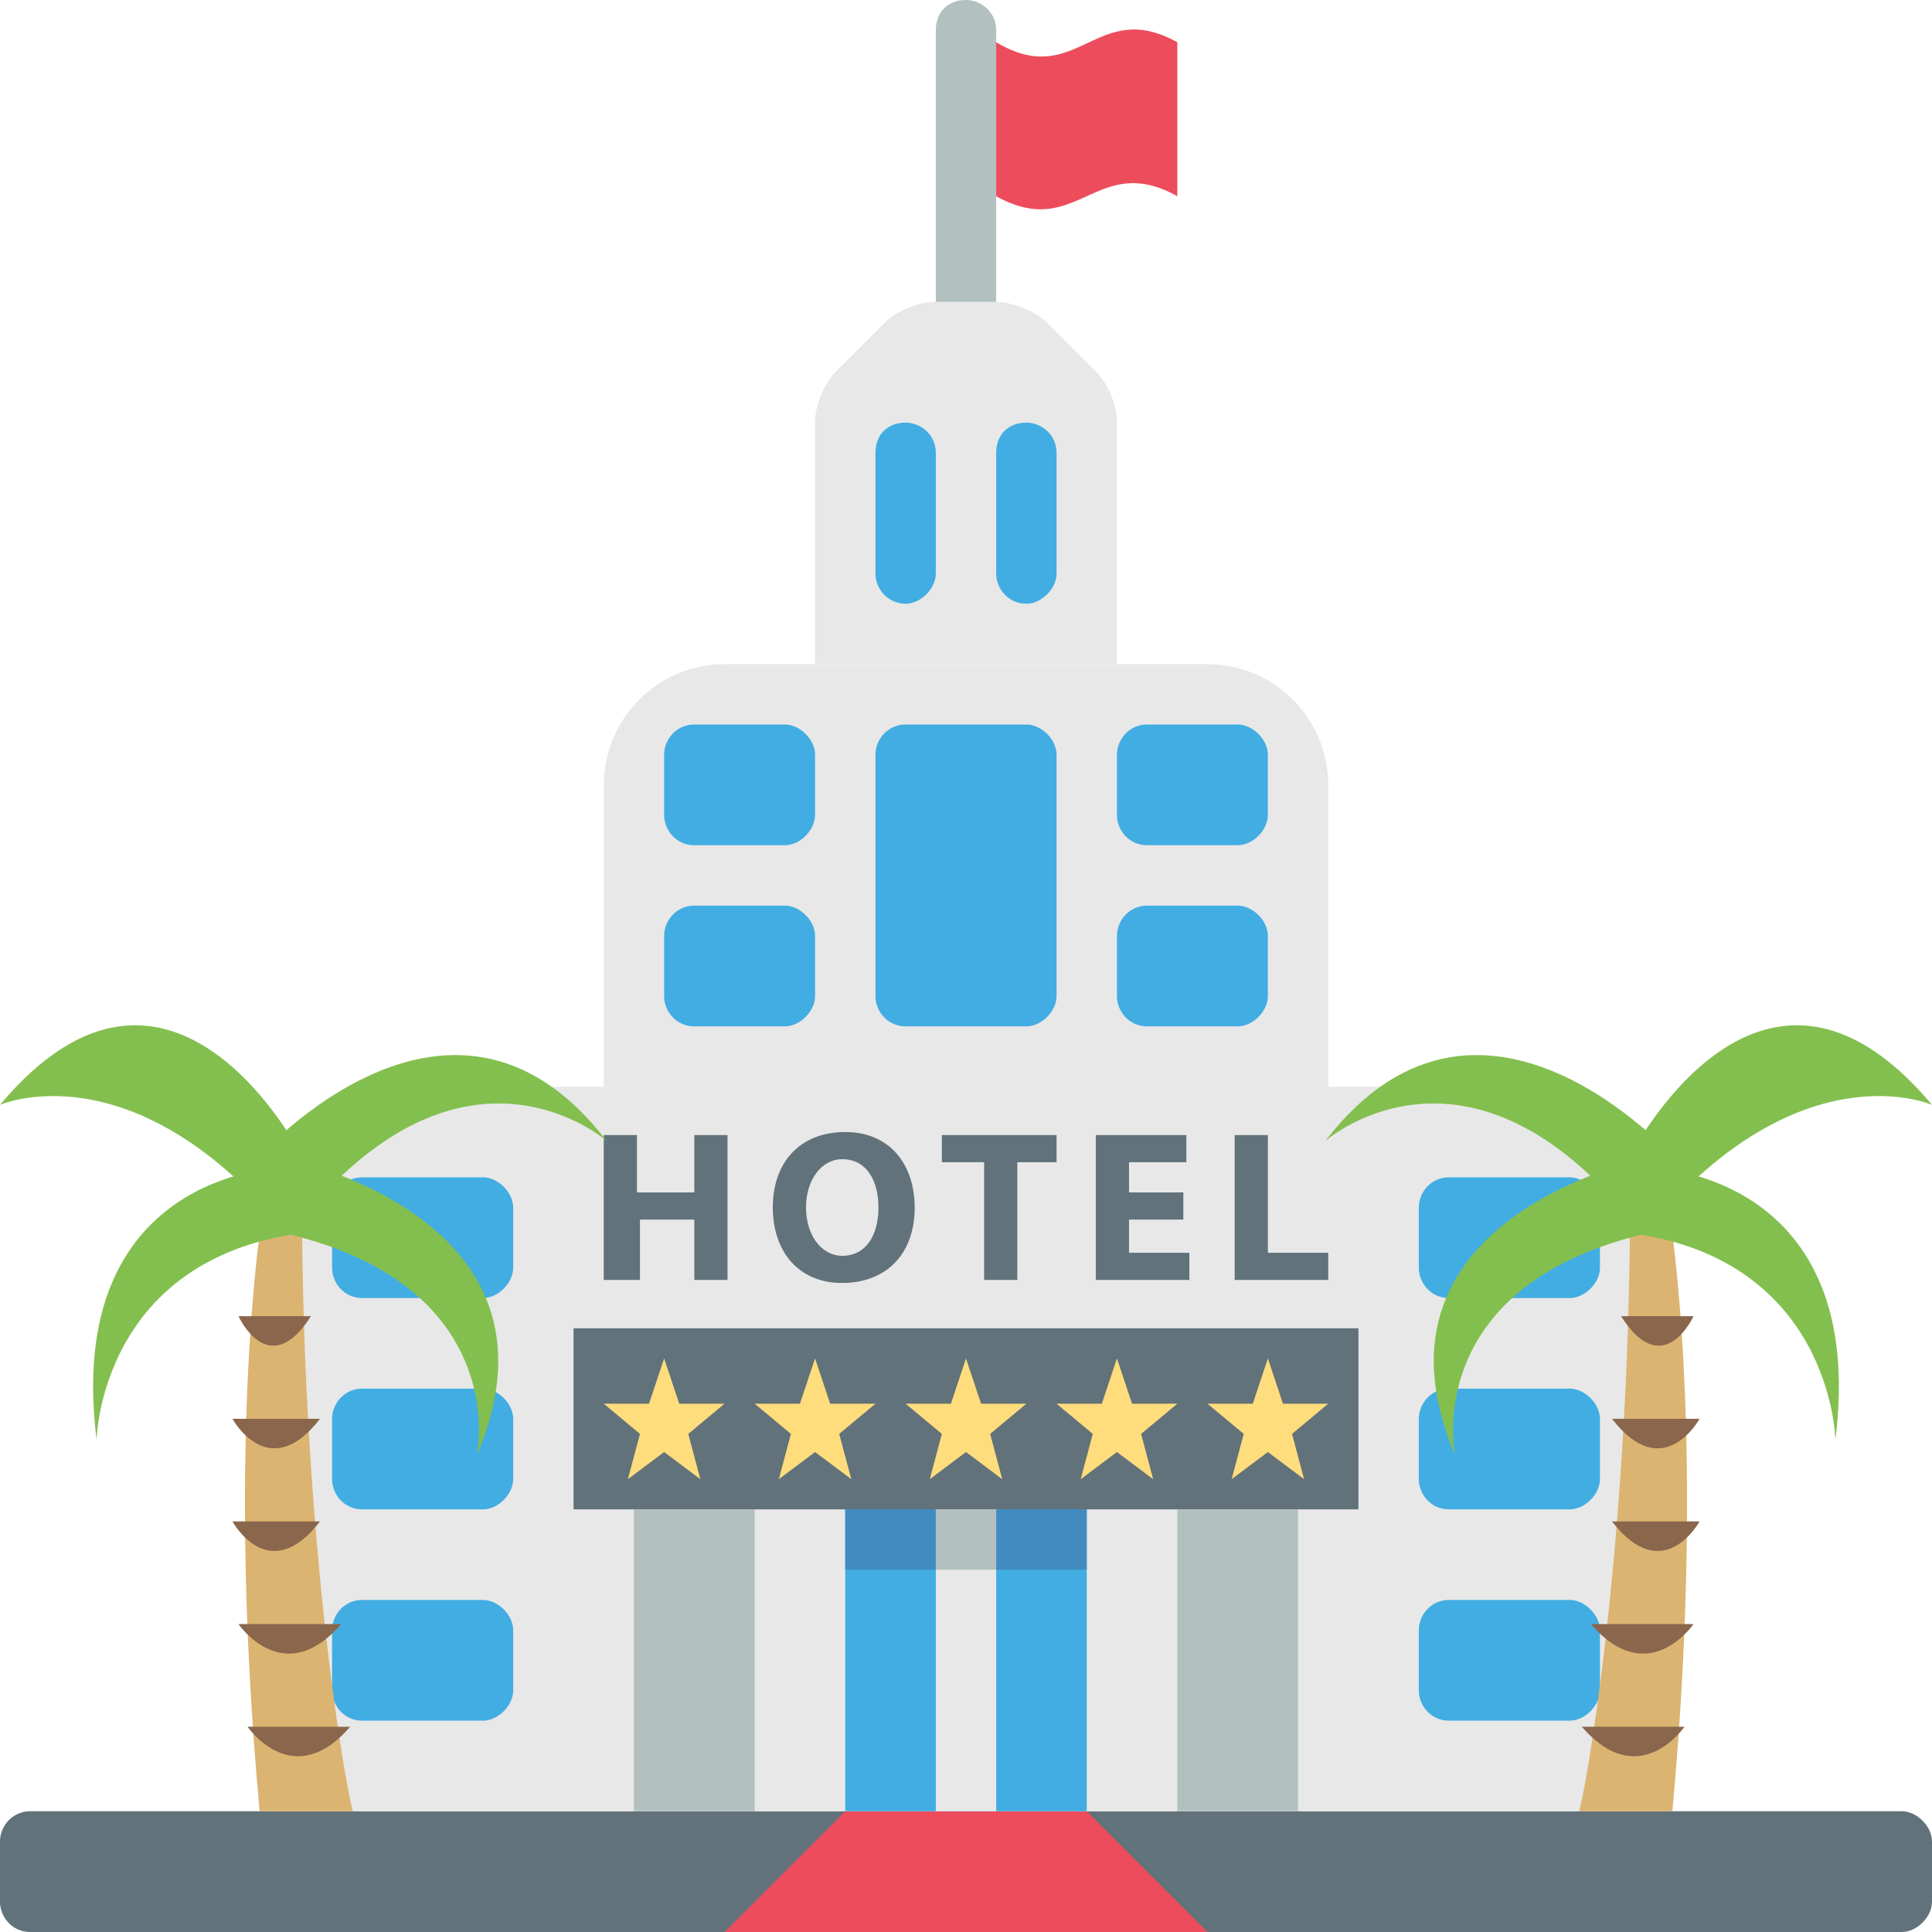 <!DOCTYPE svg PUBLIC "-//W3C//DTD SVG 1.1//EN" "http://www.w3.org/Graphics/SVG/1.1/DTD/svg11.dtd">
<!-- Uploaded to: SVG Repo, www.svgrepo.com, Transformed by: SVG Repo Mixer Tools -->
<svg width="256px" height="256px" viewBox="0 0 64 64" xmlns="http://www.w3.org/2000/svg" xmlns:xlink="http://www.w3.org/1999/xlink" aria-hidden="true" role="img" class="iconify iconify--emojione" preserveAspectRatio="xMidYMid meet" fill="#000000">
<g id="SVGRepo_bgCarrier" stroke-width="0"/>
<g id="SVGRepo_tracerCarrier" stroke-linecap="round" stroke-linejoin="round"/>
<g id="SVGRepo_iconCarrier"> <path d="M63 60H1c-.6 0-1 .5-1 1v2c0 .5.4 1 1 1h62c.5 0 1-.5 1-1v-2c0-.5-.5-1-1-1" fill="#62727a"> </path> <path fill="#ed4c5c" d="M40 64H24l4-4h8z"> </path> <g fill="#e8e8e8"> <path d="M51 36H13c-2.2 0-4 1.8-4 4v20h46V40c0-2.2-1.8-4-4-4"> </path> <path d="M40 22H24c-2.2 0-4 1.8-4 4v10h24V26c0-2.2-1.8-4-4-4"> </path> </g> <g fill="#62727a"> <path d="M19 44h26v6H19z"> </path> <path d="M21.1 37.6v1.9H23v-1.9h1.1v4.8H23v-2h-1.8v2H20v-4.8h1.1z"> </path> <path d="M30.3 40c0 1.6-1 2.5-2.4 2.5c-1.5 0-2.3-1.1-2.3-2.5c0-1.5.9-2.5 2.4-2.5s2.3 1.1 2.3 2.5m-3.6 0c0 .9.5 1.6 1.2 1.6c.8 0 1.2-.7 1.2-1.6c0-.9-.4-1.6-1.2-1.6c-.7 0-1.2.7-1.2 1.6"> </path> <path d="M32.5 38.5h-1.3v-.9H35v.9h-1.3v3.9h-1.1v-3.9z"> </path> <path d="M39.2 40.4h-1.8v1.1h2v.9h-3.1v-4.8h3v.9h-1.9v1h1.8v.9"> </path> <path d="M40.9 37.6H42v3.9h2v.9h-3.1v-4.8"> </path> </g> <g fill="#ffdd7d"> <path d="M34 46.5h-1.5L32 45l-.5 1.5H30l1.2 1l-.4 1.5l1.2-.9l1.2.9l-.4-1.5z"> </path> <path d="M29 46.5h-1.5L27 45l-.5 1.5H25l1.2 1l-.4 1.5l1.2-.9l1.2.9l-.4-1.5z"> </path> <path d="M39 46.5h-1.5L37 45l-.5 1.5H35l1.2 1l-.4 1.5l1.2-.9l1.2.9l-.4-1.5z"> </path> <path d="M44 46.5h-1.5L42 45l-.5 1.5H40l1.2 1l-.4 1.5l1.2-.9l1.2.9l-.4-1.5z"> </path> <path d="M24 46.5h-1.5L22 45l-.5 1.5H20l1.2 1l-.4 1.5l1.2-.9l1.2.9l-.4-1.5z"> </path> </g> <g fill="#b2c1c0"> <path d="M21 50h4v10h-4z"> </path> <path d="M39 50h4v10h-4z"> </path> </g> <path fill="#42ade2" d="M28 50h8v10h-8z"> </path> <path fill="#e8e8e8" d="M31 50h2v10h-2z"> </path> <g fill="#428bc1"> <path d="M28 50h3v2h-3z"> </path> <path d="M33 50h3v2h-3z"> </path> </g> <g fill="#b2c1c0"> <path d="M31 50h2v2h-2z"> </path> <path d="M33 1c0-.6-.5-1-1-1c-.6 0-1 .4-1 1v9c0 .6.4 1 1 1c.5 0 1-.4 1-1V1"> </path> </g> <path d="M36.3 12.3l-1.6-1.6c-.4-.4-1.2-.7-1.7-.7h-2c-.6 0-1.3.3-1.7.7l-1.6 1.6c-.4.4-.7 1.1-.7 1.7v8h10v-8c0-.6-.3-1.3-.7-1.7" fill="#e8e8e8"> </path> <g fill="#42ade2"> <path d="M16 39h-4c-.6 0-1 .5-1 1v2c0 .5.4 1 1 1h4c.5 0 1-.5 1-1v-2c0-.5-.5-1-1-1"> </path> <path d="M34 24h-4c-.6 0-1 .5-1 1v8c0 .5.4 1 1 1h4c.5 0 1-.5 1-1v-8c0-.5-.5-1-1-1"> </path> <path d="M52 39h-4c-.6 0-1 .5-1 1v2c0 .5.4 1 1 1h4c.5 0 1-.5 1-1v-2c0-.5-.5-1-1-1"> </path> <path d="M16 46h-4c-.6 0-1 .5-1 1v2c0 .5.4 1 1 1h4c.5 0 1-.5 1-1v-2c0-.5-.5-1-1-1"> </path> <path d="M52 46h-4c-.6 0-1 .5-1 1v2c0 .5.4 1 1 1h4c.5 0 1-.5 1-1v-2c0-.5-.5-1-1-1"> </path> <path d="M16 53h-4c-.6 0-1 .5-1 1v2c0 .5.4 1 1 1h4c.5 0 1-.5 1-1v-2c0-.5-.5-1-1-1"> </path> <path d="M52 53h-4c-.6 0-1 .5-1 1v2c0 .5.4 1 1 1h4c.5 0 1-.5 1-1v-2c0-.5-.5-1-1-1"> </path> <path d="M31 15c0-.6-.5-1-1-1c-.6 0-1 .4-1 1v4c0 .5.4 1 1 1c.5 0 1-.5 1-1v-4"> </path> <path d="M35 15c0-.6-.5-1-1-1c-.6 0-1 .4-1 1v4c0 .5.4 1 1 1c.5 0 1-.5 1-1v-4"> </path> <path d="M23 24c-.6 0-1 .5-1 1v2c0 .5.4 1 1 1h3c.5 0 1-.5 1-1v-2c0-.5-.5-1-1-1h-3"> </path> <path d="M23 30c-.6 0-1 .5-1 1v2c0 .5.4 1 1 1h3c.5 0 1-.5 1-1v-2c0-.5-.5-1-1-1h-3"> </path> <path d="M38 24c-.6 0-1 .5-1 1v2c0 .5.4 1 1 1h3c.5 0 1-.5 1-1v-2c0-.5-.5-1-1-1h-3"> </path> <path d="M38 30c-.6 0-1 .5-1 1v2c0 .5.4 1 1 1h3c.5 0 1-.5 1-1v-2c0-.5-.5-1-1-1h-3"> </path> </g> <path d="M33 1.4v5.1c2.7 1.5 3.3-1.5 6 0V1.4c-2.7-1.5-3.3 1.6-6 0" fill="#ed4c5c"> </path> <path d="M10 39.5H8.8S7.4 46.9 8.6 60h3.1c-.1 0-1.7-8.4-1.7-20.5" fill="#dbb471"> </path> <g fill="#83bf4f"> <path d="M10 38.3s-4.3-8.5-10-1.7c0 0 4.3-1.9 9.3 4l.7-2.3"> </path> <path d="M8.2 38.7l2.2 1.2c5.3-6 9.7-2.1 9.7-2.1c-5.3-6.9-11.9.9-11.9.9"> </path> <path d="M9.2 38.7s-7.1.2-6 9c0 0 .1-6.2 7.2-6.9l-1.2-2.1"> </path> <path d="M9.2 38.3v2.5c7.8 1.7 6.6 7.4 6.6 7.4c3.4-8-6.6-9.9-6.6-9.9"> </path> </g> <g fill="#89664c"> <path d="M8.2 57.2s1.5 2.2 3.4 0H8.2"> </path> <path d="M7.9 53.8s1.5 2.2 3.4 0H7.9"> </path> <path d="M7.7 50.4s1.2 2.2 2.9 0H7.7"> </path> <path d="M7.7 47s1.2 2.2 2.9 0H7.7"> </path> <path d="M7.9 43.6s1 2.2 2.4 0H7.9"> </path> </g> <path d="M54 39.5h1.2s1.4 7.4.2 20.5h-3.1c.1 0 1.7-8.4 1.7-20.5" fill="#dbb471"> </path> <g fill="#83bf4f"> <path d="M54 38.3s4.3-8.5 10-1.7c0 0-4.3-1.9-9.3 4l-.7-2.3"> </path> <path d="M55.8 38.7l-2.2 1.2c-5.3-6-9.7-2.1-9.7-2.1c5.3-6.9 11.9.9 11.9.9"> </path> <path d="M54.8 38.7s7.1.2 6 9c0 0-.1-6.2-7.2-6.9l1.2-2.1"> </path> <path d="M54.8 38.3v2.5c-7.8 1.7-6.6 7.4-6.6 7.4c-3.4-8 6.6-9.9 6.6-9.9"> </path> </g> <g fill="#89664c"> <path d="M55.8 57.2s-1.5 2.2-3.4 0h3.4"> </path> <path d="M56.1 53.8s-1.5 2.2-3.4 0h3.4"> </path> <path d="M56.3 50.4s-1.2 2.2-2.9 0h2.9"> </path> <path d="M56.3 47s-1.2 2.2-2.9 0h2.9"> </path> <path d="M56.1 43.6s-1 2.2-2.4 0h2.4"> </path> </g> </g>
</svg>